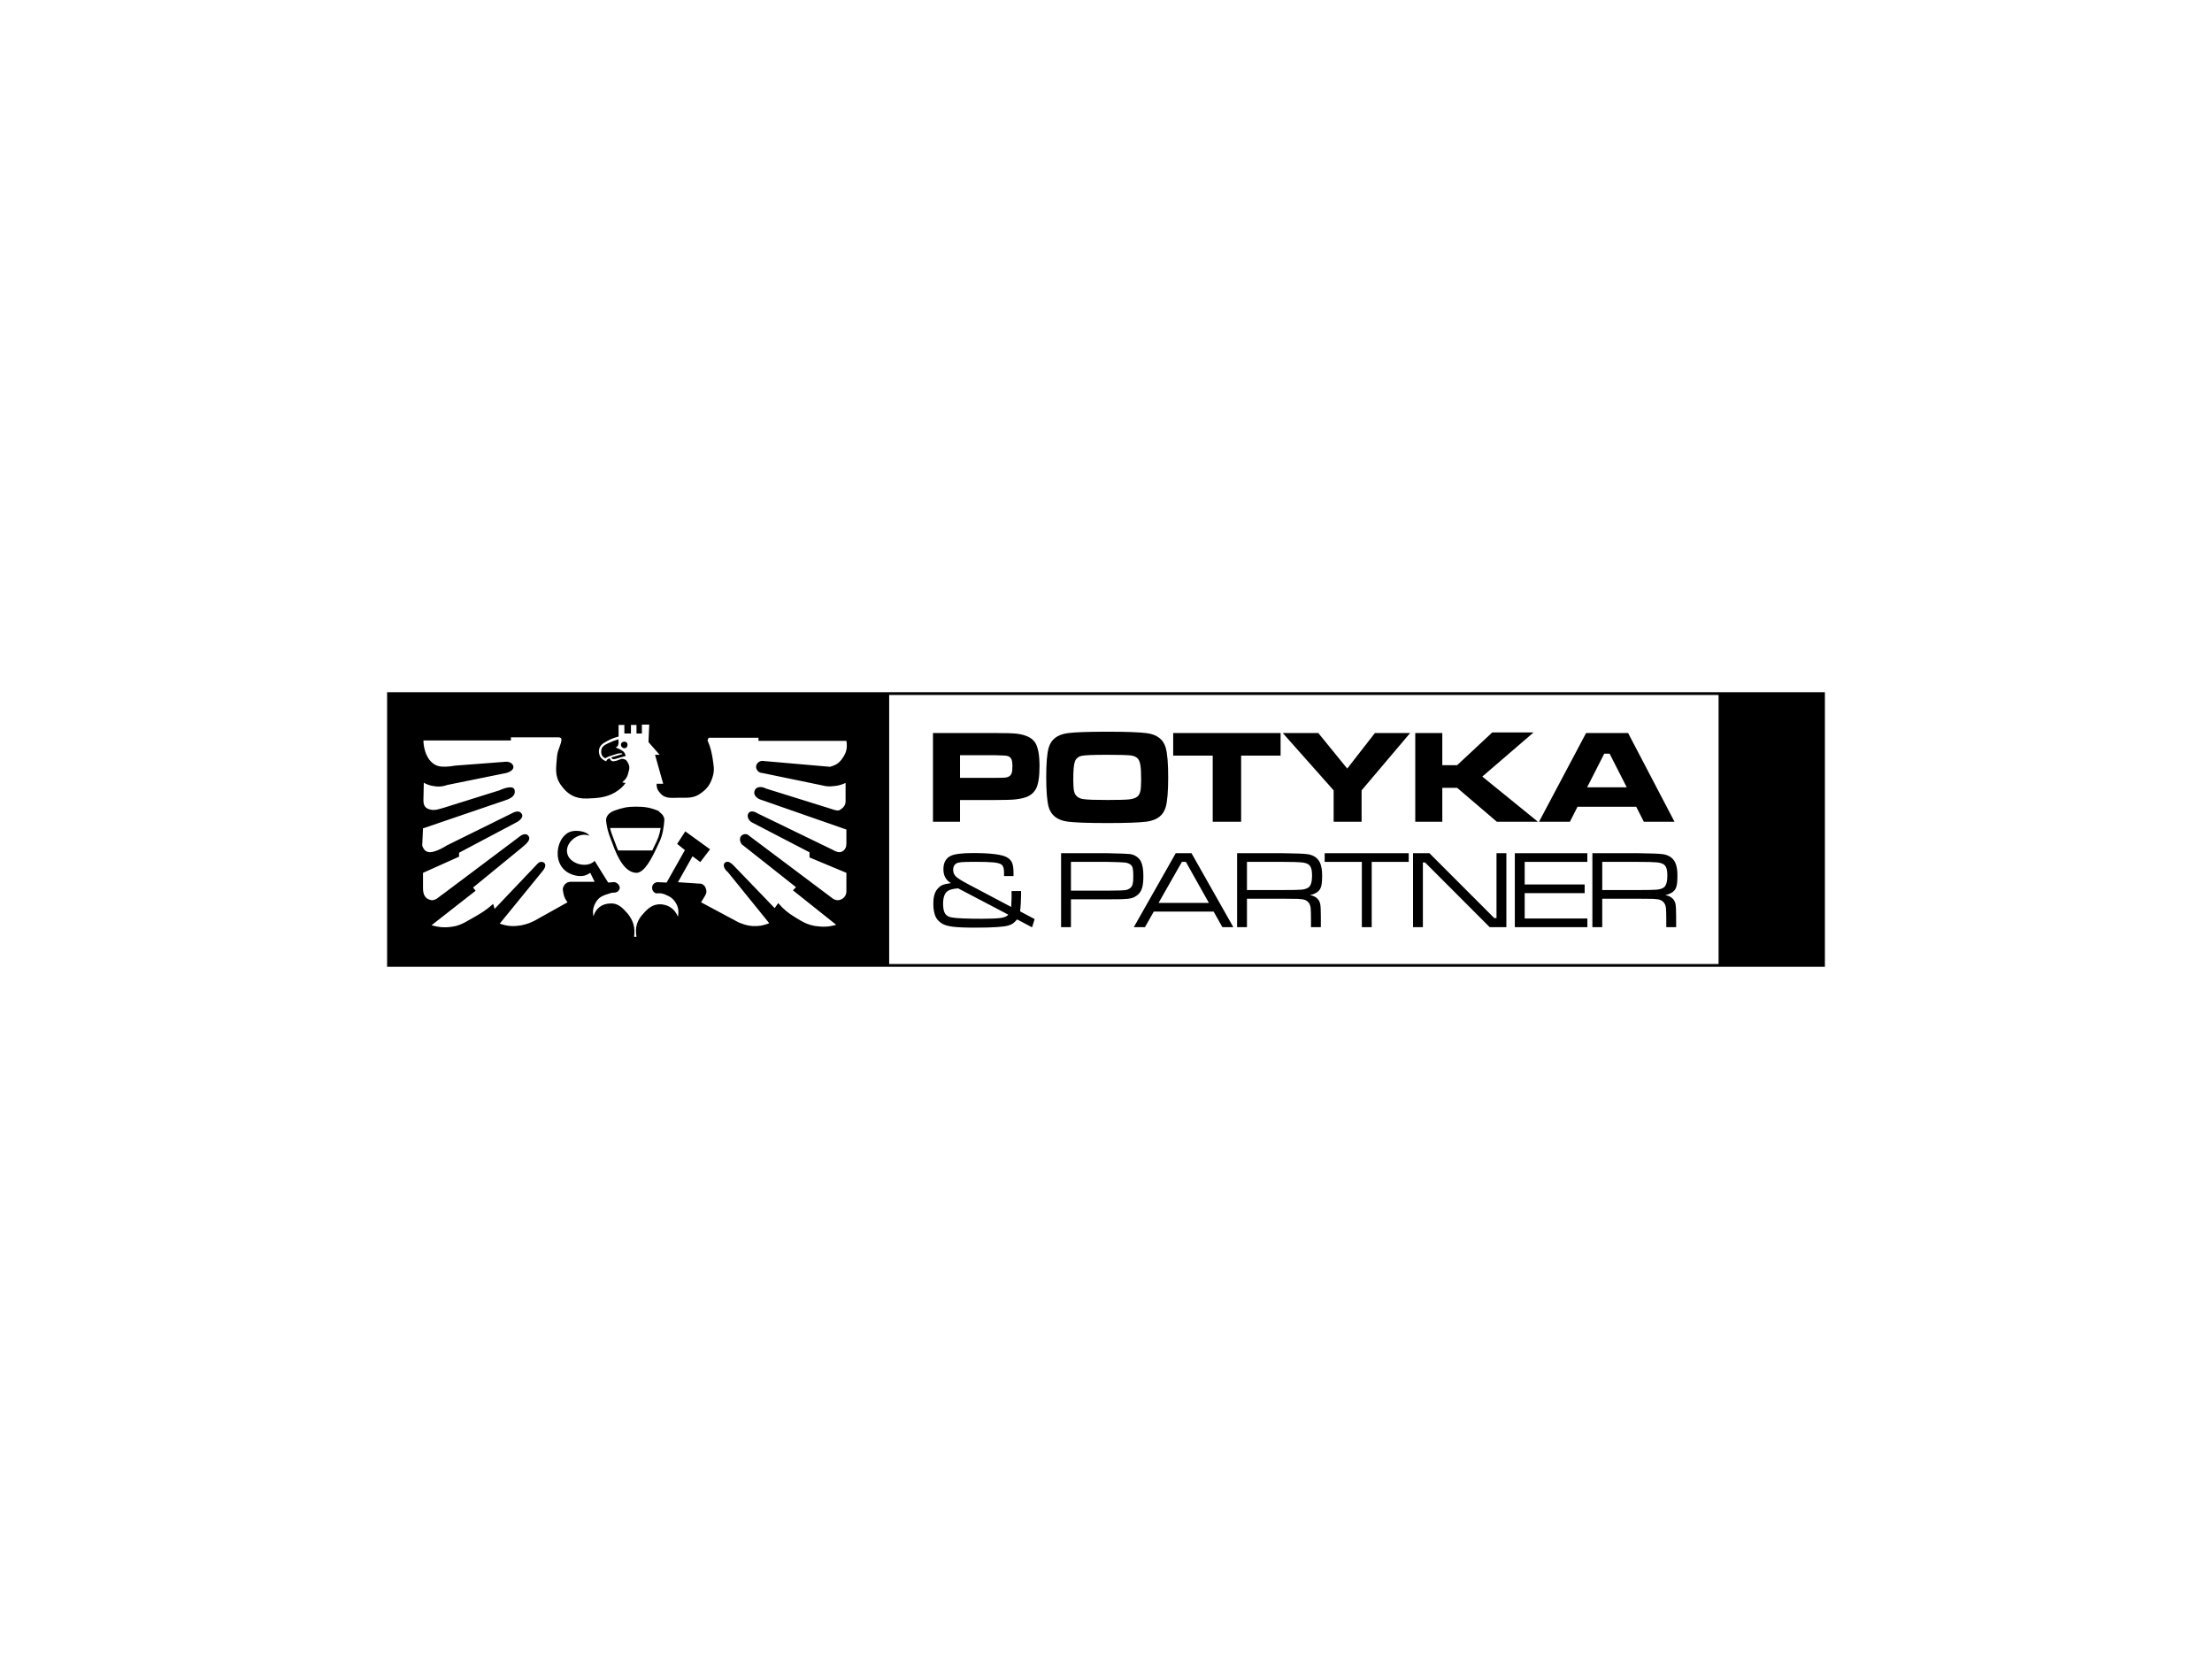 <?xml version="1.0" encoding="utf-8"?>
<!-- Generator: Adobe Illustrator 15.1.0, SVG Export Plug-In . SVG Version: 6.00 Build 0)  -->
<!DOCTYPE svg PUBLIC "-//W3C//DTD SVG 1.1//EN" "http://www.w3.org/Graphics/SVG/1.1/DTD/svg11.dtd">
<svg version="1.1" id="Ebene_1" xmlns:x="http://ns.adobe.com/Extensibility/1.0/" xmlns:i="http://ns.adobe.com/AdobeIllustrator/10.0/" xmlns:graph="http://ns.adobe.com/Graphs/1.0/"
	 xmlns="http://www.w3.org/2000/svg" xmlns:xlink="http://www.w3.org/1999/xlink" x="0px" y="0px" width="800px" height="600px"
	 viewBox="0 0 800 600" enable-background="new 0 0 800 600" xml:space="preserve">
<g>
	<g>
		<path d="M238.136,293.265c-3.093-1.237-4.903-1.529-8.236-1.529c-3.094,0-4.761,0.428-7.565,1.378
			c-1.136,0.433-2.142,1.003-2.67,1.956c-0.714,1.005-0.424,2.09-0.28,3.096c0.431,2.804,1.099,4.182,2.096,6.85
			c1.947,5.476,4.611,10.515,8.659,10.66c2.956,0,5.617-5.33,7.565-9.522c1.429-2.804,2.01-4.606,2.381-7.699
			c0.148-1.664,0.429-2.247-0.239-3.385C239.422,294.26,238.849,294.117,238.136,293.265z M236.79,305.73
			c-0.237,0.509-0.534,1.149-0.877,1.852h-12.349c-0.387-0.889-0.77-1.853-1.146-2.912c-0.18-0.484-0.35-0.927-0.509-1.342
			c-0.549-1.432-0.956-2.496-1.267-3.879h18.296C238.582,301.719,238.018,303.333,236.79,305.73z"/>
		<path d="M225.807,268.228c-0.668,0-1.234,0.434-1.234,1.146c0,0.668,0.565,1.234,1.234,1.234c0.714,0,1.146-0.566,1.146-1.234
			C226.954,268.662,226.521,268.228,225.807,268.228z"/>
		<path d="M636.592,250.34h-15.048H321.582h-1.003H140v99.318h180.579h1.003h299.962h15.048H660V250.34H636.592z M275.688,279.559
			l21.611,4.474c1.667,0.431,2.522,0.431,4.188,0.283c1.665-0.144,2.664-0.432,4.33-1.145v6.9c-0.136,1.379-0.999,2.243-2.233,2.955
			c-0.996,0.377-2.66-0.431-4.617-0.998l-21.986-6.852c-1.292-0.713-3.244-0.861-3.958,0.522c-0.801,1.568,0.432,3.091,2.53,3.657
			l30.556,10.661v5.052c0,1.375-0.428,2.229-1.528,2.9c-1.145,0.565-2.38,0-3.525-0.672l-26.887-13.037
			c-1.146-0.713-2.527-1.234-3.374-0.282c-0.953,1.144,0,2.943,1.276,3.525l20.706,10.747v1.857l13.332,5.568v6.899
			c-0.145,1.376-0.859,2.234-1.958,2.753c-1,0.433-1.852,0.298-2.804-0.23l-30.42-22.838c-0.804-0.865-2.091-0.713-2.804,0
			c-0.812,0.802-0.528,2.228,0.141,3.091l19.617,15.511L286.779,322l15.659,12.47c-2.899,0.807-4.758,0.807-7.657,0.433
			c-3.093-0.577-4.67-1.572-7.333-3.234c-2.476-1.526-3.904-2.664-5.994-5.043l-1.293,1.802l-15.08-15.661
			c-1.143-0.992-1.856-1.425-2.809-0.847c-1.146,0.847-0.149,2.66,0.953,3.466l14.988,18.513c-2.234,0.859-3.762,1.145-6.143,1.005
			c-1.947-0.146-3.092-0.577-4.899-1.287l-13.614-7.285l1.426-2.379c0.521-0.854,0.67-1.661,0.284-2.656
			c-0.284-0.857-0.715-1.243-1.562-1.674l-8.521-0.562l5.278-9.383l2.811,2.098l3.527-4.614l-8.954-6.479l-2.948,4.521l2.804,2.246
			l-6.613,11.742l-2.954-0.131c-0.953-0.144-2.1,0.562-2.231,1.516c-0.292,1.146,0.423,2.244,1.429,2.522
			c1.515-0.146,2.512,0,3.895,0.719c1.29,0.562,2.097,1.138,2.955,2.377c1.139,1.667,1.376,3.238,1.002,5.325
			c-1.146-2.66-3.092-4.182-6.053-4.467c-2.804-0.146-4.611,1.236-6.426,3.333c-2.379,2.514-3.093,5.038-2.515,8.424h-0.859
			c0.431-3.386-0.283-5.763-2.237-8.29c-1.957-2.23-3.669-4.037-6.568-3.762c-2.955,0.149-5.043,1.816-5.903,4.626
			c-0.432-2.245,0-3.76,1.233-5.621c1.147-1.511,2.38-1.945,4.24-2.517c0.809-0.293,1.232-0.426,2.097-0.426
			c0.952,0,1.808-0.675,1.947-1.671c0-1.239-1.384-2.382-2.52-2.089l-1.667,0.131l-4.897-7.849c-2.812,2.959-9.386,1.001-9.95-2.94
			c-0.713-3.913,4.477-7.721,7.997-6.141c-0.715-1.58-4.761-2.243-6.905-1.429c-5.851,2.23-7.142,14.699,2.953,15.979
			c1.666,0.149,2.811-0.13,4.327-1.135l1.578,3.239h-8.566c-1.244,0-2.097,0.57-2.672,1.659c-0.527,0.996-0.138,1.716,0,2.809
			c0.292,1.291,0.715,1.945,1.428,2.947l-11.754,6.567c-1.709,0.864-2.812,1.295-4.805,1.719c-3.046,0.527-5.051,0.426-7.956-0.57
			l15.521-19.034c0.715-0.858,1.429-2.141,0.571-2.958c-0.714-0.562-1.812-0.426-2.378,0.288l-15.57,16.372l-0.522-1.809
			c-2.66,2.38-4.521,3.479-7.569,5.187c-2.229,1.238-3.376,2.101-5.903,2.811c-3.228,0.666-5.475,0.666-8.805-0.286l15.947-12.473
			l-0.952-1.139l17.617-14.421c1.139-0.995,3.659-2.81,2.381-4.324c-0.819-1.146-2.528-0.286-3.333,0.428l-27.747,20.84
			c-0.864,0.424-2.528,2.522-4.338,1.949c-1.953-0.523-2.667-1.949-2.667-4.329v-5.472l13.042-5.849V308.4l21.131-11.188
			c1.531-1.005,2.247-2.09,1.384-3.095c-0.669-0.852-1.81-0.714-2.762-0.289l-24.125,11.902c-1.534,1.003-5.19,2.951-6.856,2.38
			c-1.101-0.238-1.666-1.095-2.098-2.239l0.283-6.278l29.991-10.238c1.667-0.566,3.469-1.518,3.186-3.375
			c-0.237-2.232-3.763-0.952-5.566-0.141l-19.759,6.189c-1.562,0.423-3.094,1.086-4.758,0.849c-1.564-0.281-2.944-0.849-2.944-3.372
			l0.137-6.421c0.953,0.519,1.666,0.8,2.807,1.088c2.245,0.426,3.62,0.426,5.711-0.288l21.324-4.325
			c1.53-0.433,2.812-1.285,2.53-2.528c-0.433-1.278-1.86-1.667-2.957-1.517l-18.086,1.384c-2.38,0.423-4.61,0.564-6.143,0.133
			c-3.943-1.139-5.323-6.184-5.323-9.232h31.646v-1.138h16.952c0.423,0,0.713,0,1.137,0.291c0.814,0.997-1.284,4.046-1.429,6.706
			c-0.287,3.955-0.952,6.759,1.291,10.092c2.379,3.519,5.323,5.185,9.518,5.042c3.239-0.147,6.705-0.147,10.231-2.238
			c1.665-1.092,2.662-1.805,3.762-3.381l-1.234-0.239c1.234-0.996,1.949-1.99,2.23-3.522c0.052-0.148,0.099-0.294,0.142-0.44h0
			c0.018-0.064,0.033-0.128,0.049-0.191c0.021-0.078,0.042-0.155,0.059-0.232c0.014-0.062,0.023-0.124,0.034-0.186
			c0.015-0.08,0.029-0.16,0.04-0.238c0.008-0.061,0.012-0.122,0.018-0.182c0.007-0.079,0.012-0.159,0.014-0.238
			c0.001-0.06,0-0.119,0-0.178c-0.002-0.081-0.008-0.161-0.015-0.241c-0.006-0.058-0.012-0.114-0.021-0.172
			c-0.013-0.083-0.031-0.165-0.051-0.247c-0.013-0.054-0.024-0.108-0.04-0.161c-0.027-0.091-0.062-0.181-0.098-0.271
			c-0.018-0.045-0.032-0.09-0.053-0.135c-0.062-0.135-0.131-0.27-0.217-0.405c-0.425-0.809-0.575-1.091-1.526-1.375
			c-0.997-0.291-1.583,0.353-2.52,0.567c-0.847,0.196-1.428,0.431-2.001,0c-0.282-0.282-0.379-0.433-0.521-0.858
			c-0.282,0.144-0.712,0.291-0.863,0.425c-0.28,0.289-0.28,0.289-0.424,0.713c-1.241-0.562-2.236-1.275-2.519-2.658
			c-0.432-1.708,0.282-3.241,1.803-4.089c1.572-0.951,2.955-1.666,5.185-2.245v-4.182h2.097v3.095h2.379v-3.095h2.005v3.095h1.952
			v-3.239h2.661l-0.283,6.333l4.045,4.606h-1.665l2.943,10.472h-2.38c0,1.852,0.433,2.381,1.533,3.667
			c1.799,1.808,3.943,1.382,6.424,1.382c3.376,0,5.613,0.283,8.284-1.813c2.091-1.517,3.095-2.945,3.942-5.471
			c0.952-2.81,0.384-4.617,0-7.421c-0.423-2.243-0.715-3.476-1.563-5.574c-0.289-0.28-0.15-0.712,0-0.994
			c0.135-0.284,0.135-0.433,0.424-0.433h17.802v1.146h31.796c0.423,2.521,0,4.326-1.528,6.421c-1.145,1.663-2.38,2.38-4.371,2.952
			l-23.943-2.09c-1.24-0.291-2.53,0.522-2.812,1.8C273.308,278.273,274.312,279.559,275.688,279.559z M621.544,348.656H321.582
			v-97.312h299.962V348.656z"/>
		<path d="M224.425,271.131c-0.715-0.372-1.085-0.522-1.799-0.805c0.846-0.283,1.083-0.995,1.083-1.859c0-0.378,0-0.668-0.089-1.093
			l-1.709,0.574l-2.083,0.903c-0.403,0.189-1.486,0.769-1.776,1.166c-0.425,0.584-0.616,0.77-0.616,1.976
			c0,0.993,0.564,1.945,1.515,2.233c0.865-0.569,1.797-0.847,2.749-1.131c1.293-0.43,1.773-0.67,3.155-0.67l0.284,0.281
			l-4.046,1.232c0,0.288,0.237,0.432,0.529,0.579c0.423,0.134,0.713,0,1.287-0.147c0.564-0.144,0.952-0.281,1.517-0.432l1.813-0.519
			c0-0.433-0.118-0.583-0.237-0.86C225.627,271.743,225.139,271.559,224.425,271.131z"/>
	</g>
	<g>
		<g>
			<path d="M337.421,297.198v-32.095h21.984c4.357,0,7.163,0.086,8.417,0.259c3.182,0.423,5.333,1.446,6.454,3.068
				c1.12,1.622,1.681,4.519,1.681,8.688c0,3.966-0.462,6.748-1.388,8.346c-0.627,1.082-1.505,1.905-2.633,2.469
				c-1.128,0.564-2.673,0.956-4.631,1.176c-1.396,0.157-3.997,0.235-7.806,0.235h-12.297v7.854H337.421z M347.203,281.327h12.227
				c2.225-0.016,3.585-0.047,4.08-0.094c0.494-0.047,0.936-0.172,1.328-0.376c0.5-0.266,0.847-0.67,1.035-1.211
				c0.188-0.541,0.282-1.383,0.282-2.527s-0.118-1.983-0.353-2.516c-0.235-0.533-0.651-0.917-1.247-1.152
				c-0.44-0.172-2.148-0.282-5.125-0.33h-12.227V281.327z"/>
			<path d="M400.436,264.633c6.927,0,11.693,0.172,14.295,0.518c3.746,0.501,6.043,2.281,6.888,5.337
				c0.581,2.101,0.87,5.651,0.87,10.651c0,5.017-0.289,8.574-0.87,10.675c-0.845,3.056-3.142,4.835-6.888,5.337
				c-2.603,0.344-7.336,0.518-14.201,0.518c-6.992,0-11.788-0.173-14.39-0.518c-3.746-0.501-6.042-2.281-6.889-5.337
				c-0.58-2.101-0.87-5.721-0.87-10.863c0-4.89,0.29-8.378,0.87-10.463c0.847-3.056,3.143-4.836,6.889-5.337
				C388.727,264.806,393.492,264.633,400.436,264.633z M400.459,272.98c-5.189,0-8.308,0.133-9.358,0.4
				c-1.207,0.313-1.998,1.015-2.375,2.104c-0.376,1.089-0.564,3.256-0.564,6.501c0,1.96,0.102,3.379,0.306,4.256
				c0.391,1.63,1.575,2.562,3.55,2.798c1.458,0.188,4.287,0.282,8.488,0.282c3.934,0,6.551-0.07,7.854-0.211
				c1.299-0.142,2.264-0.455,2.891-0.941c0.565-0.438,0.948-1.085,1.153-1.939c0.203-0.854,0.306-2.253,0.306-4.197
				c0-2.304-0.08-3.997-0.235-5.078c-0.158-1.082-0.439-1.897-0.847-2.445c-0.517-0.69-1.372-1.117-2.562-1.281
				C407.873,273.063,405.004,272.98,400.459,272.98z"/>
			<path d="M424.301,265.104h38.843v8.182h-14.271v23.913h-10.276v-23.913h-14.296V265.104z"/>
			<path d="M463.918,265.104h12.861l10.463,12.861l10.018-12.861h12.742l-17.563,20.738v11.357h-10.11v-11.357L463.918,265.104z"/>
			<path d="M511.849,265.104h9.781v11.639h5.36l12.698-11.85h14.952l-18.55,15.964l20.126,16.342h-14.859l-14.367-12.273h-5.36
				v12.273h-9.781V265.104z"/>
			<path d="M594.512,297.198l-2.75-5.431H570.53l-2.751,5.431H556.61l17.022-32.095h15.189l16.788,32.095H594.512z M588.329,284.736
				l-6.185-12.156h-1.95l-6.185,12.156H588.329z"/>
		</g>
		<g>
			<path d="M365.848,322.271h3.428v1.685c-0.025,2.155-0.138,4.044-0.333,5.664l5.251,2.781l-0.94,2.979l-5.389-2.861
				c-0.679,0.732-1.198,1.226-1.557,1.48c-0.36,0.254-0.866,0.487-1.518,0.695c-1.699,0.535-5.709,0.803-12.031,0.803
				c-3.659,0-6.375-0.11-8.152-0.332c-1.777-0.224-3.109-0.621-3.997-1.195c-1.058-0.667-1.815-1.503-2.273-2.509
				c-0.522-1.188-0.784-2.755-0.784-4.702c0-2.221,0.438-3.899,1.312-5.035c0.614-0.771,1.241-1.304,1.881-1.598
				s1.698-0.539,3.174-0.734c-1.816-1.059-2.723-2.729-2.723-5.017c0-2.323,0.855-3.924,2.566-4.801
				c1.397-0.705,4.121-1.058,8.171-1.058c6.609,0,10.77,0.562,12.481,1.685c0.823,0.537,1.384,1.199,1.685,1.989
				c0.3,0.791,0.45,2.003,0.45,3.635v1.019h-3.429v-1.254c0-1.306-0.229-2.207-0.686-2.704c-0.445-0.495-1.464-0.823-3.057-0.979
				c-1.386-0.143-3.534-0.216-6.447-0.216c-2.574,0-4.314,0.043-5.222,0.127c-0.908,0.088-1.558,0.26-1.949,0.521
				c-0.693,0.47-1.039,1.208-1.039,2.213c0,0.967,0.316,1.768,0.951,2.401c0.632,0.634,1.969,1.492,4.007,2.576l16.028,8.484
				c0.104-1.75,0.15-2.782,0.137-3.096V322.271z M346.528,321.291c-1.724,0.118-2.966,0.425-3.723,0.92
				c-1.149,0.745-1.724,2.308-1.724,4.684c0,1.582,0.241,2.751,0.725,3.508c0.483,0.758,1.293,1.228,2.43,1.411
				c1.855,0.313,5.499,0.47,10.934,0.47c3.253,0,5.545-0.104,6.877-0.313s2.2-0.601,2.606-1.175L346.528,321.291z"/>
			<path d="M383.755,335.32v-26.746h16.929c4.441,0.092,7.119,0.195,8.034,0.313c0.848,0.117,1.629,0.422,2.342,0.911
				c0.711,0.49,1.243,1.102,1.595,1.832c0.575,1.176,0.862,2.914,0.862,5.212c0,1.803-0.152,3.224-0.46,4.263
				c-0.307,1.037-0.813,1.857-1.519,2.458c-0.718,0.615-1.466,1.029-2.243,1.244c-0.778,0.216-1.982,0.351-3.615,0.402
				c-0.587,0.013-2.253,0.026-4.996,0.039h-13.363v10.071H383.755z M387.322,322.114h13.363c3.266-0.014,5.297-0.065,6.094-0.157
				c0.797-0.091,1.471-0.358,2.018-0.804c0.405-0.339,0.687-0.813,0.844-1.42c0.157-0.607,0.235-1.531,0.235-2.772
				c0-1.372-0.068-2.348-0.207-2.93c-0.137-0.581-0.408-1.029-0.812-1.343c-0.522-0.392-1.18-0.637-1.969-0.733
				c-0.791-0.099-2.858-0.18-6.202-0.245h-13.363V322.114z"/>
			<path d="M442.091,335.32l-3.174-5.643h-21.632l-3.193,5.643h-4.036l15.166-26.746h5.702l15.125,26.746H442.091z M437.213,326.542
				l-8.327-14.832h-1.431l-8.445,14.832H437.213z"/>
			<path d="M447.412,335.32v-26.746h16.674c4.52,0.053,7.406,0.165,8.66,0.334c2.208,0.288,3.736,1.281,4.585,2.978
				c0.562,1.137,0.843,2.724,0.843,4.762c0,1.542-0.084,2.714-0.256,3.518c-0.169,0.802-0.47,1.445-0.9,1.93
				c-0.692,0.771-1.776,1.312-3.252,1.626c1.148,0.196,2.062,0.641,2.742,1.332c0.51,0.549,0.837,1.202,0.98,1.96
				c0.143,0.758,0.215,2.26,0.215,4.506v3.802h-3.564v-2.567c0-2.181-0.047-3.689-0.139-4.526c-0.261-1.697-1.221-2.69-2.88-2.978
				c-0.653-0.091-1.238-0.147-1.753-0.166c-0.517-0.021-2.277-0.036-5.281-0.05h-13.108v10.287H447.412z M450.978,321.897h13.108
				c3.475,0,5.702-0.048,6.683-0.146c0.979-0.097,1.775-0.342,2.39-0.734c0.914-0.601,1.372-2.077,1.372-4.429
				c0-2.023-0.426-3.336-1.273-3.938c-0.549-0.393-1.408-0.647-2.577-0.765c-1.17-0.118-3.367-0.176-6.594-0.176h-13.108V321.897z"
				/>
			<path d="M479.092,308.574h30.39v3.136H496.1v23.61h-3.567v-23.61h-13.44V308.574z"/>
			<path d="M511.039,308.574h5.937l23.434,23.454h0.822v-23.454h3.567v26.746h-6.035l-23.375-23.396h-0.784v23.396h-3.565V308.574z"
				/>
			<path d="M547.859,335.32v-26.746h26.217v3.136h-22.65v8.17h21.69v3.135h-21.69v9.171h22.67v3.135H547.859z"/>
			<path d="M575.908,335.32v-26.746h16.674c4.52,0.053,7.408,0.165,8.662,0.334c2.207,0.288,3.734,1.281,4.583,2.978
				c0.562,1.137,0.843,2.724,0.843,4.762c0,1.542-0.084,2.714-0.255,3.518c-0.169,0.802-0.471,1.445-0.901,1.93
				c-0.691,0.771-1.776,1.312-3.252,1.626c1.15,0.196,2.064,0.641,2.742,1.332c0.51,0.549,0.837,1.202,0.98,1.96
				s0.215,2.26,0.215,4.506v3.802h-3.564v-2.567c0-2.181-0.046-3.689-0.137-4.526c-0.262-1.697-1.223-2.69-2.881-2.978
				c-0.654-0.091-1.238-0.147-1.754-0.166c-0.517-0.021-2.277-0.036-5.281-0.05h-13.107v10.287H575.908z M579.475,321.897h13.107
				c3.475,0,5.702-0.048,6.683-0.146c0.979-0.097,1.776-0.342,2.39-0.734c0.914-0.601,1.372-2.077,1.372-4.429
				c0-2.023-0.425-3.336-1.273-3.938c-0.549-0.393-1.407-0.647-2.577-0.765c-1.17-0.118-3.366-0.176-6.594-0.176h-13.107V321.897z"
				/>
		</g>
	</g>
</g>
</svg>
